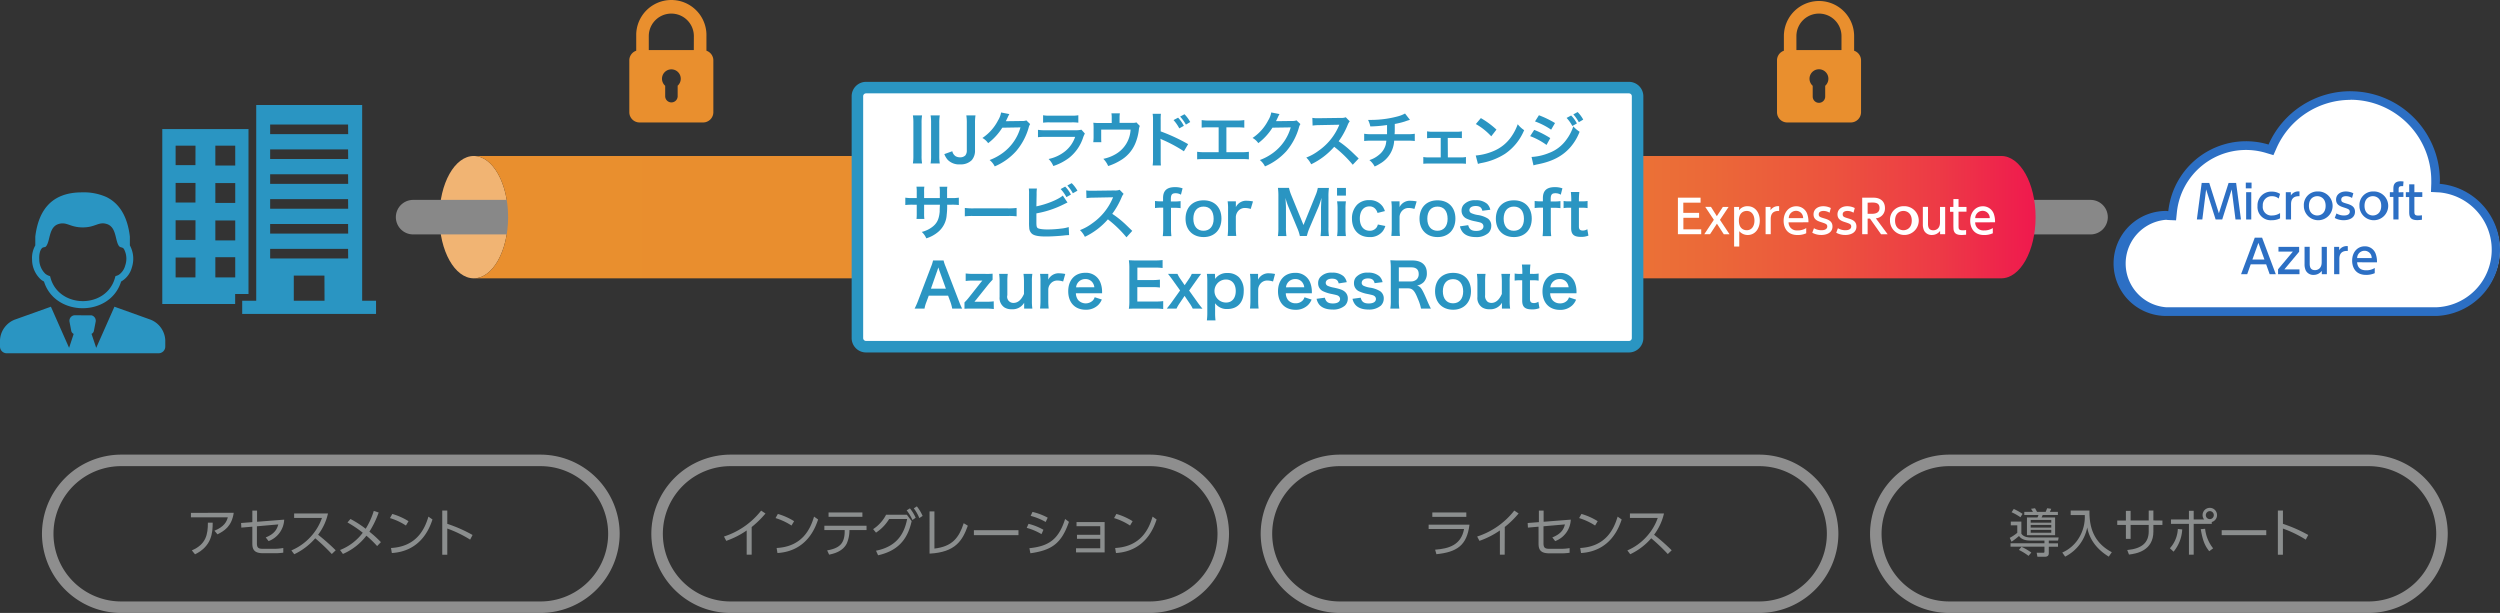 <svg id="レイヤー_1" data-name="レイヤー 1" xmlns="http://www.w3.org/2000/svg" xmlns:xlink="http://www.w3.org/1999/xlink" viewBox="0 0 868.4 212.92"><rect x="0" y="0" width="868.4" height="212.92" fill="#333333" stroke="none"/><defs><style>.cls-1,.cls-2{fill:#2a95c2;}.cls-1{fill-rule:evenodd;}.cls-3{fill:#e98f2e;}.cls-4{fill:#fff;}.cls-5{fill:#2c6fc4;}.cls-6{fill:#f1b473;}.cls-7{fill:none;stroke:#888;stroke-linecap:round;stroke-miterlimit:10;stroke-width:12px;}.cls-8{fill:url(#名称未設定グラデーション);}.cls-9{fill:#8e8e8e;}.cls-10{fill:#8b8e8e;}</style><linearGradient id="名称未設定グラデーション" x1="164.57" y1="135.92" x2="707.08" y2="135.92" gradientTransform="matrix(1, 0, 0, -1, 0, 211)" gradientUnits="userSpaceOnUse"><stop offset="0" stop-color="#e98f2e"/><stop offset="0.43" stop-color="#e98d2f"/><stop offset="0.59" stop-color="#e98630"/><stop offset="0.7" stop-color="#ea7a34"/><stop offset="0.79" stop-color="#eb6938"/><stop offset="0.87" stop-color="#ec533e"/><stop offset="0.94" stop-color="#ed3946"/><stop offset="1" stop-color="#ef194e"/><stop offset="1" stop-color="#ef174f"/></linearGradient></defs><g id="レイヤー_2" data-name="レイヤー 2"><g id="レイヤー_1-2" data-name="レイヤー 1-2"><path class="cls-1" d="M26,109.16a1.86,1.86,0,0,0-1.41.65,1.91,1.91,0,0,0-.42,1.71l.57,3a1.51,1.51,0,0,0,.85,1.12L24,120.48l-6.32-14.29L5.07,110.7A8.08,8.08,0,0,0,0,117.79v2.26a2.33,2.33,0,0,0,2.31,2.31H55.09a2.32,2.32,0,0,0,2.32-2.31v-2.26a8.09,8.09,0,0,0-5.08-7.09l-12.58-4.51-6.33,14.29-1.63-4.86a1.47,1.47,0,0,0,.84-1.12l.58-3a1.91,1.91,0,0,0-1.41-2.31,2,2,0,0,0-.43,0ZM12.26,84.89V81.83C13.39,72.57,18,66.46,28.47,66.47a19.27,19.27,0,0,1,8.47,1.61c4.89,2.39,7.41,7.28,8.17,13.75V84.9a9.66,9.66,0,0,1,.69,7.66,7.94,7.94,0,0,1-3.73,4.88c-3.84,12.45-23,12.28-26.79,0a5.76,5.76,0,0,1-1.14-.75,9.42,9.42,0,0,1-3-6.87,8.76,8.76,0,0,1,1.13-4.93Zm29.2.38c-1.59-1.8-.82-6.79-4.46-7.84-2.84-.83-3.84,1.22-8.27,1.21s-5.43-2-8.27-1.21c-3.64,1-2.92,6-4.51,7.84-.27.31-.92.18-1.31.53-.92.85-1.08,2.75-1,3.93A6.93,6.93,0,0,0,15.8,94.8a5,5,0,0,0,1.59.78c.11.42.23.85.37,1.27,3.35,9.69,18.23,9.93,21.85.31.2-.52.35-1.06.5-1.6a5.27,5.27,0,0,0,1.14-.44,5.64,5.64,0,0,0,2.25-3.27,7.09,7.09,0,0,0-.45-5.7c-.49-.73-1.16-.44-1.55-.88Z" transform="translate(0 0.35)"/><path class="cls-2" d="M86.32,101.78V44.48H56.37v60.76H81.68v-3.46ZM74.8,50.24h6.91v6.91H74.8Zm0,13h6.91v6.91H74.8Zm0,13h6.91v6.91H74.8ZM67.89,96H61V89.11h6.91Zm0-13H61V76.16h6.91Zm0-13H61V63.2h6.91Zm0-13H61V50.24h6.91ZM74.8,89h6.91v7H74.8Zm51,15.12v-68H89v68H84.13v4.58h46.49v-4.58Zm-13.07,0H102.05V95.38H112.7Zm8.21-14.68H93.84V86.09h27.07Zm0-8.64H93.84V77.45h27.07Zm0-8.64H93.84V68.81h27.07Zm0-8.64H93.84V60.18h27.07Zm0-8.64H93.84V51.54h27.07Zm0-8.63H93.84V42.9h27.07Z" transform="translate(0 0.35)"/><path class="cls-3" d="M245.39,17.27V12.2A12.2,12.2,0,0,0,221,11.5c0,.23,0,.47,0,.7v5.07a3.53,3.53,0,0,0-2.4,3.35v18a3.56,3.56,0,0,0,3.55,3.57h22.07a3.57,3.57,0,0,0,3.57-3.57h0v-18A3.55,3.55,0,0,0,245.39,17.27Zm-10,12.18V33.2a2.17,2.17,0,0,1-4.33,0V29.45a3.26,3.26,0,1,1,4.3,0ZM241,17.05H225.36V12.2a7.83,7.83,0,0,1,15.66,0Z" transform="translate(0 0.35)"/><path class="cls-3" d="M644.05,17.27V12.2a12.2,12.2,0,1,0-24.4,0v5.07a3.54,3.54,0,0,0-2.39,3.35v18a3.56,3.56,0,0,0,3.55,3.57h22.07a3.57,3.57,0,0,0,3.57-3.57h0v-18A3.55,3.55,0,0,0,644.05,17.27ZM634,29.45V33.2a2.17,2.17,0,1,1-4.34,0V29.45a3.28,3.28,0,1,1,4.63-.29A4,4,0,0,1,634,29.45Zm5.66-12.4H624V12.2a7.83,7.83,0,0,1,15.66,0v4.88Z" transform="translate(0 0.35)"/><path class="cls-4" d="M752.41,107.93a16.74,16.74,0,0,1,0-33.48h.71l1.41.06.14-1.41a25.67,25.67,0,0,1,32.91-21.8l1.26.38.54-1.21A29.58,29.58,0,0,1,846,62.38a5.81,5.81,0,0,1,0,.59v.51L845.92,65l1.48.08A21.46,21.46,0,0,1,846.29,108Z" transform="translate(0 0.35)"/><path class="cls-5" d="M816.45,34.3a28.12,28.12,0,0,1,28.08,28.08v1l-.11,2.95,3,.16a20,20,0,0,1-1,39.89h-94A15.24,15.24,0,0,1,752.34,76h.07c.21,0,.42.06.64.07l2.82.12.29-2.81a24.13,24.13,0,0,1,26.49-21.51,23.88,23.88,0,0,1,4.51.91l2.54.76,1.07-2.43a28.11,28.11,0,0,1,25.7-16.77m0-3A31.09,31.09,0,0,0,788,49.86a27.15,27.15,0,0,0-33.82,18.2,26.88,26.88,0,0,0-1,4.94c-.26,0-.51-.08-.77-.08a18.24,18.24,0,0,0,0,36.48h93.88a23,23,0,0,0,1.18-45.89c0-.39.06-.77.06-1.16a31.09,31.09,0,0,0-31.08-31Z" transform="translate(0 0.35)"/><path class="cls-5" d="M771.91,75.89h-2.29l-3.3-10.44L765,75.89h-1.9l1.68-12.69h2.63l3.34,10.54,3.37-10.54h2.62l1.68,12.69h-1.9L775.2,65.45Z" transform="translate(0 0.35)"/><path class="cls-5" d="M782.1,65.08h-2v-2h2ZM782,75.89h-1.78V66.41H782Z" transform="translate(0 0.35)"/><path class="cls-5" d="M792,75.49a5.91,5.91,0,0,1-2.83.65,4.6,4.6,0,0,1-5-4.19,3.66,3.66,0,0,1,0-.74,4.75,4.75,0,0,1,4.49-5h.4A5.25,5.25,0,0,1,792,67l-.48,1.62a3.51,3.51,0,0,0-2.32-.82A3.08,3.08,0,0,0,786,70.74a3,3,0,0,0,0,.42,3,3,0,0,0,2.62,3.34,2.66,2.66,0,0,0,.63,0,5,5,0,0,0,2.75-.84Z" transform="translate(0 0.35)"/><path class="cls-5" d="M794,75.89V66.41h1.75v1.14a3.08,3.08,0,0,1,3-1.39v1.65c-1.78-.08-2.93.67-2.93,2.76v5.32Z" transform="translate(0 0.35)"/><path class="cls-5" d="M804.93,66.16a5,5,0,1,1-4.66,5.32c0-.11,0-.21,0-.32a4.7,4.7,0,0,1,4.39-5Zm0,8.34c1.18,0,2.9-.76,2.9-3.35s-1.72-3.36-2.9-3.36-2.9.75-2.9,3.36S803.78,74.5,804.93,74.5Z" transform="translate(0 0.35)"/><path class="cls-5" d="M817,68.41a4,4,0,0,0-2.11-.62c-.7,0-1.63.26-1.63,1.17s.49,1,2.22,1.52c1.44.45,2.55,1.09,2.55,2.72,0,2.19-2.07,2.94-3.89,2.94a6.25,6.25,0,0,1-3.14-.78l.59-1.57a5.09,5.09,0,0,0,2.63.71c1.5,0,2-.68,2-1.28,0-.85-.54-1-2.27-1.57-1.49-.47-2.49-1.11-2.49-2.68,0-1.74,1.47-2.81,3.39-2.81a6,6,0,0,1,2.61.62Z" transform="translate(0 0.35)"/><path class="cls-5" d="M824.24,66.16a5,5,0,1,1-4.66,5.32c0-.11,0-.21,0-.32a4.7,4.7,0,0,1,4.39-5Zm0,8.34c1.19,0,2.9-.76,2.9-3.35s-1.71-3.36-2.9-3.36-2.9.75-2.9,3.36S823.09,74.5,824.24,74.5Z" transform="translate(0 0.35)"/><path class="cls-5" d="M834.85,66.41v1.64h-1.7v7.84h-1.79V68.05h-1.22V66.41h1.22v-1c0-1,0-2.79,2.53-2.79a6.74,6.74,0,0,1,1,.08l-.14,1.6h-.47c-1.09,0-1.09.61-1.09,1.22v.94Z" transform="translate(0 0.35)"/><path class="cls-5" d="M836.86,63.68h1.8v2.73h2.75v1.64h-2.75v5c0,.85,0,1.48,1.34,1.48a10.86,10.86,0,0,0,1.28-.1V76c-.37,0-.93.11-1.62.11-2.8,0-2.8-1.66-2.8-3v-5h-1.17v-1.7h1.17Z" transform="translate(0 0.35)"/><path class="cls-5" d="M781.81,91.46l-1.22,3.43h-2.13l4.76-12.69h2.54l4.76,12.69h-2.13l-1.22-3.43Zm4.77-1.65L784.48,84l-2.08,5.79Z" transform="translate(0 0.35)"/><path class="cls-5" d="M798.63,85.41v1.68l-5.14,6.15h5.26v1.65h-7.44v-1.7l5.14-6.14h-5V85.41Z" transform="translate(0 0.35)"/><path class="cls-5" d="M808.26,85.41v9.48H806.5V93.74a3.52,3.52,0,0,1-2.84,1.4,2.92,2.92,0,0,1-2.72-1.52,5.06,5.06,0,0,1-.43-2.24v-6h1.79v5.86c0,1.49.52,2.24,1.84,2.24.8,0,2.32-.43,2.32-2.73V85.41Z" transform="translate(0 0.35)"/><path class="cls-5" d="M810.78,94.89V85.41h1.75v1.14a3.08,3.08,0,0,1,3-1.39v1.65c-1.78-.08-2.93.67-2.93,2.76v5.32Z" transform="translate(0 0.35)"/><path class="cls-5" d="M818.77,90.76c.14,1.94,1.31,2.78,3.12,2.78a5.38,5.38,0,0,0,3-.81v1.81a7.38,7.38,0,0,1-3,.6c-3.89,0-4.85-2.91-4.85-4.93,0-3,1.87-5,4.37-5a3.92,3.92,0,0,1,3.79,2.56,8.06,8.06,0,0,1,.47,3Zm5.06-1.46a2.48,2.48,0,0,0-2.42-2.54h-.08a2.56,2.56,0,0,0-2.55,2.54Z" transform="translate(0 0.35)"/><ellipse class="cls-6" cx="164.57" cy="75.43" rx="11.93" ry="21.25"/><line class="cls-7" x1="143.5" y1="75.43" x2="726.17" y2="75.43"/><path class="cls-8" d="M164.57,96.33c6.59,0,11.93-9.51,11.93-21.25s-5.34-21.25-11.93-21.25H695.15c6.59,0,11.93,9.51,11.93,21.25s-5.34,21.25-11.93,21.25Z" transform="translate(0 0.35)"/><rect class="cls-4" x="297.83" y="30.43" width="271" height="90" rx="3"/><path class="cls-2" d="M565.83,32.08a1,1,0,0,1,1,1v84a1,1,0,0,1-1,1h-265a1,1,0,0,1-1-1v-84a1,1,0,0,1,1-1h265m0-4h-265a5,5,0,0,0-5,5v84a5,5,0,0,0,5,5h265a5,5,0,0,0,5-5v-84A5,5,0,0,0,565.83,28.08Z" transform="translate(0 0.35)"/><path class="cls-2" d="M322.29,51.93V67.79h-2.46V51.93Z" transform="translate(0 0.35)"/><path class="cls-2" d="M328.43,51.93V67.79H326V51.93Z" transform="translate(0 0.35)"/><path class="cls-2" d="M339.49,51.93v9.9c0,2.18,0,6.28-4.7,6.28a6.2,6.2,0,0,1-4-1.4l.92-1.88a5,5,0,0,0,2.9,1.17c2.48,0,2.5-2.1,2.5-4V51.93Z" transform="translate(0 0.35)"/><path class="cls-2" d="M344,66.67c5.8-1.16,10.9-4.38,12-12h-6.68A16.72,16.72,0,0,1,344.23,60l-1.42-1.68a14,14,0,0,0,5.08-5.72h10.76c-.84,10.4-6.7,14.66-13.72,16.16Z" transform="translate(0 0.35)"/><path class="cls-2" d="M377.33,57.05c-.92,7.86-4.56,10.7-12.86,11.5l-.66-2.14c3.48-.22,5.86-.9,7.42-1.88a8.31,8.31,0,0,0,3.48-5.4H361.47V57.05Zm-1.22-4.72v2.06h-13.2V52.33Z" transform="translate(0 0.35)"/><path class="cls-2" d="M397.07,54.51v1.28c0,9.06-5.42,12.18-12.44,12.78l-.72-2.12c6.72-.62,10.76-3.1,10.76-9.5v-.36h-10.5v4.62H382v-6.7h6.3v-3h2.3v3Z" transform="translate(0 0.35)"/><path class="cls-2" d="M413.63,63.17A40.75,40.75,0,0,0,405.21,59v9.78h-2.4V51.65h2.4v5a51.85,51.85,0,0,1,9.6,4.2Zm-3.22-10.9a17.41,17.41,0,0,1,2.16,3.8L411,57a16.41,16.41,0,0,0-2-3.91Zm2.88-1.36a17.53,17.53,0,0,1,2.18,3.78l-1.54.88a17.53,17.53,0,0,0-2.08-3.86Z" transform="translate(0 0.35)"/><path class="cls-2" d="M427.85,65H435v2.2H418.41V65h7.1V55.39h-6.06V53.21H434v2.18h-6.14Z" transform="translate(0 0.35)"/><path class="cls-2" d="M438.81,66.67c5.8-1.16,10.9-4.38,12-12h-6.68A16.64,16.64,0,0,1,439,60l-1.42-1.68a14,14,0,0,0,5.08-5.72h10.76c-.84,10.4-6.7,14.66-13.72,16.16Z" transform="translate(0 0.35)"/><path class="cls-2" d="M470,52.65a21.14,21.14,0,0,1-3.7,8.26,72,72,0,0,1,6.64,5.82l-1.88,1.82a72.21,72.21,0,0,0-6.12-6,24.31,24.31,0,0,1-8,6l-1.3-1.86A20.58,20.58,0,0,0,467,54.77H456.7V52.65Z" transform="translate(0 0.35)"/><path class="cls-2" d="M485.85,58.05h6.36v2.06h-6.38c-.4,6-4.4,7.64-8.42,8.54l-1-2c5.78-1.14,6.94-3.1,7.16-6.54h-7.92V58.05h8V55.23a52.68,52.68,0,0,1-6.76.44l-.42-2a41.94,41.94,0,0,0,13.16-1.9l1.14,2a45.79,45.79,0,0,1-4.9,1.14Z" transform="translate(0 0.35)"/><path class="cls-2" d="M502.13,65.75H508v2H494.31v-2h5.74v-7.4h-5v-2h12.14v2h-5.06Z" transform="translate(0 0.35)"/><path class="cls-2" d="M517.43,57.71a25,25,0,0,0-6.2-2.94l1.08-2a25.24,25.24,0,0,1,6.32,2.82Zm-5.78,8.08c7.94-.58,12-4.32,14.26-12l2,1.4c-1.08,3.22-4,12.1-15.76,13Z" transform="translate(0 0.35)"/><path class="cls-2" d="M535.85,61.09a25.7,25.7,0,0,0-5.76-2.4l.82-1.9A23,23,0,0,1,536.75,59Zm-4.68,4.84c7.64-.76,11-3.36,13.26-10.52l1.94,1.42c-2.74,7.56-6.58,10.44-14.68,11.52Zm6.34-9.6a27,27,0,0,0-5.88-2.3l.86-1.86a27.16,27.16,0,0,1,6,2.14Zm5.38-5.86a18.31,18.31,0,0,1,1.86,3.86l-1.48.74a17,17,0,0,0-1.76-3.92Zm3.3-.12a17.4,17.4,0,0,1,1.78,3.9l-1.5.7a16.2,16.2,0,0,0-1.68-4Z" transform="translate(0 0.35)"/><path class="cls-2" d="M375.62,87v2H373.5v9.8h-2.24V89h-1.52V87h1.52V85.67c0-1.18,0-3.48,3.16-3.48a8.09,8.09,0,0,1,1.2.1l-.18,2a5.61,5.61,0,0,0-.58,0c-1.36,0-1.36.76-1.36,1.52V87Z" transform="translate(0 0.35)"/><path class="cls-2" d="M383,86.63a6.25,6.25,0,0,1,0,12.48c-3.1,0-5.84-2.34-5.84-6.24a5.85,5.85,0,0,1,5.45-6.23Zm0,10.42c1.48,0,3.62-.94,3.62-4.18s-2.14-4.2-3.62-4.2-3.62.94-3.62,4.2S381.54,97.05,383,97.05Z" transform="translate(0 0.35)"/><path class="cls-2" d="M391.46,98.79V87h2.18v1.42a3.89,3.89,0,0,1,3.7-1.74v2.06c-2.22-.1-3.66.84-3.66,3.46v6.64Z" transform="translate(0 0.35)"/><path class="cls-2" d="M416.72,98.79h-2.86l-4.12-13-1.64,13h-2.38l2.1-15.86h3.28l4.18,13.18,4.2-13.18h3.28l2.1,15.86h-2.38l-1.64-13Z" transform="translate(0 0.35)"/><path class="cls-2" d="M429.46,85.29h-2.54V82.77h2.54Zm-.16,13.5h-2.22V87h2.22Z" transform="translate(0 0.35)"/><path class="cls-2" d="M441.8,98.29a7.26,7.26,0,0,1-3.54.82c-4,0-6.2-2.62-6.2-6.16a5.94,5.94,0,0,1,5.55-6.31,5,5,0,0,1,.55,0,6.58,6.58,0,0,1,3.64,1l-.6,2a4.45,4.45,0,0,0-2.9-1,3.85,3.85,0,0,0-4,3.68,3,3,0,0,0,0,.52c0,2.28,1.24,4.18,4.06,4.18a6.36,6.36,0,0,0,3.44-1Z" transform="translate(0 0.35)"/><path class="cls-2" d="M444.38,98.79V87h2.18v1.42a3.89,3.89,0,0,1,3.7-1.74v2.06c-2.22-.1-3.66.84-3.66,3.46v6.64Z" transform="translate(0 0.35)"/><path class="cls-2" d="M458,86.63a6.25,6.25,0,0,1,0,12.48c-3.1,0-5.84-2.34-5.84-6.24a5.85,5.85,0,0,1,5.45-6.23Zm0,10.42c1.48,0,3.62-.94,3.62-4.18s-2.14-4.2-3.62-4.2-3.62.94-3.62,4.2S456.56,97.05,458,97.05Z" transform="translate(0 0.35)"/><path class="cls-2" d="M473.08,89.45a5,5,0,0,0-2.64-.78c-.88,0-2,.32-2,1.46s.62,1.22,2.78,1.9c1.8.56,3.18,1.36,3.18,3.4,0,2.74-2.58,3.68-4.86,3.68a8,8,0,0,1-3.92-1l.74-2a6.31,6.31,0,0,0,3.28.88c1.88,0,2.52-.84,2.52-1.6,0-1.06-.68-1.28-2.84-2-1.86-.58-3.12-1.38-3.12-3.34,0-2.18,1.84-3.52,4.24-3.52a7.52,7.52,0,0,1,3.26.78Z" transform="translate(0 0.35)"/><path class="cls-2" d="M482.14,86.63a6.25,6.25,0,0,1,0,12.48c-3.1,0-5.84-2.34-5.84-6.24a5.85,5.85,0,0,1,5.45-6.23Zm0,10.42c1.48,0,3.62-.94,3.62-4.18s-2.14-4.2-3.62-4.2-3.62.94-3.62,4.2S480.7,97.05,482.14,97.05Z" transform="translate(0 0.35)"/><path class="cls-2" d="M495.4,87v2h-2.12v9.8H491V89h-1.52V87H491V85.67c0-1.18,0-3.48,3.16-3.48a8.09,8.09,0,0,1,1.2.1l-.18,2a5.61,5.61,0,0,0-.58,0c-1.36,0-1.36.76-1.36,1.52V87Z" transform="translate(0 0.35)"/><path class="cls-2" d="M497.92,83.53h2.24V87h3.44v2h-3.44v6.22c0,1.06.06,1.84,1.68,1.84a14.18,14.18,0,0,0,1.6-.12v2a19,19,0,0,1-2,.14c-3.5,0-3.5-2.08-3.5-3.82V89h-1.46V87h1.46Z" transform="translate(0 0.35)"/><path class="cls-4" d="M590.2,73.59V75.3h-5.46v4h6.2V81h-8.1V68.32h7.87v1.73h-6v3.54Z" transform="translate(0 0.35)"/><path class="cls-4" d="M596.36,74.74l2.08-3.2h2l-3,4.48,3.33,5h-2l-2.38-3.67L594,81h-2l3.32-5-3-4.5h2Z" transform="translate(0 0.35)"/><path class="cls-4" d="M604.05,72.69a3.59,3.59,0,0,1,3-1.41c2.63,0,4.23,2.23,4.23,5s-1.6,5-4.21,5a3.85,3.85,0,0,1-2.92-1.34v5.34h-1.79V71.54h1.76Zm2.69,6.93c1.89,0,2.69-1.63,2.69-3.34s-.8-3.36-2.69-3.36c-1,0-2.72.57-2.72,3.36S605.73,79.62,606.74,79.62Z" transform="translate(0 0.35)"/><path class="cls-4" d="M613.3,81V71.54H615v1.14a3.13,3.13,0,0,1,3-1.4v1.65c-1.77-.08-2.92.67-2.92,2.77V81Z" transform="translate(0 0.35)"/><path class="cls-4" d="M621.28,76.89a2.77,2.77,0,0,0,2.74,2.8,2.55,2.55,0,0,0,.39,0,5.39,5.39,0,0,0,3-.82v1.81a7.19,7.19,0,0,1-3,.61c-3.89,0-4.85-2.91-4.85-4.93,0-3,1.87-5.06,4.37-5.06a4,4,0,0,1,3.79,2.56,8.26,8.26,0,0,1,.46,3Zm5.06-1.46A2.48,2.48,0,0,0,624,72.88h-.11a2.54,2.54,0,0,0-2.54,2.54h5Z" transform="translate(0 0.35)"/><path class="cls-4" d="M635.51,73.54a4,4,0,0,0-2.11-.62c-.71,0-1.64.25-1.64,1.16s.5,1,2.23,1.53c1.44.44,2.54,1.08,2.54,2.72,0,2.19-2.06,2.94-3.89,2.94a6.46,6.46,0,0,1-3.13-.78l.59-1.57a5,5,0,0,0,2.62.7c1.51,0,2-.67,2-1.28,0-.85-.54-1-2.27-1.57-1.49-.46-2.5-1.1-2.5-2.67,0-1.74,1.47-2.82,3.39-2.82a5.91,5.91,0,0,1,2.61.63Z" transform="translate(0 0.35)"/><path class="cls-4" d="M643.83,73.54a4,4,0,0,0-2.11-.62c-.71,0-1.64.25-1.64,1.16s.5,1,2.23,1.53c1.44.44,2.54,1.08,2.54,2.72,0,2.19-2.06,2.94-3.89,2.94a6.46,6.46,0,0,1-3.13-.78l.59-1.57a5,5,0,0,0,2.62.7c1.51,0,2-.67,2-1.28,0-.85-.54-1-2.27-1.57-1.49-.46-2.5-1.1-2.5-2.67,0-1.74,1.47-2.82,3.39-2.82a5.91,5.91,0,0,1,2.61.63Z" transform="translate(0 0.35)"/><path class="cls-4" d="M650.84,68.32c2.25,0,3.92,1.22,3.92,3.62a3.44,3.44,0,0,1-3.17,3.55l4.1,5.53H653.4l-3.84-5.43h-.82V81h-1.89V68.32Zm-2.1,1.73v3.87h1.46c1.25,0,2.67-.32,2.67-2S651.69,70,650.23,70Z" transform="translate(0 0.35)"/><path class="cls-4" d="M661.17,71.28a5,5,0,1,1-4.66,5.32c0-.11,0-.21,0-.32a4.7,4.7,0,0,1,4.41-5Zm0,8.34c1.19,0,2.9-.75,2.9-3.34s-1.71-3.36-2.9-3.36-2.9.75-2.9,3.36S660,79.62,661.17,79.62Z" transform="translate(0 0.35)"/><path class="cls-4" d="M675.67,71.54V81h-1.76V79.86a3.5,3.5,0,0,1-2.83,1.41,2.93,2.93,0,0,1-2.73-1.52,5.06,5.06,0,0,1-.43-2.24v-6h1.79V77.4c0,1.49.52,2.24,1.85,2.24.8,0,2.32-.43,2.32-2.74V71.54Z" transform="translate(0 0.35)"/><path class="cls-4" d="M678.53,68.8h1.79v2.74h2.76v1.63h-2.76v5c0,.85,0,1.47,1.35,1.47.43,0,.86,0,1.28-.09v1.63c-.37,0-.93.11-1.62.11-2.8,0-2.8-1.66-2.8-3.06v-5h-1.17V71.54h1.17Z" transform="translate(0 0.35)"/><path class="cls-4" d="M686.1,76.89a2.76,2.76,0,0,0,2.72,2.8,1.79,1.79,0,0,0,.4,0,5.39,5.39,0,0,0,3-.82v1.81a7.23,7.23,0,0,1-3,.61c-3.89,0-4.85-2.91-4.85-4.93,0-3,1.87-5.06,4.37-5.06a4,4,0,0,1,3.8,2.56,8.26,8.26,0,0,1,.46,3Zm5.06-1.46a2.48,2.48,0,0,0-2.41-2.55h-.09a2.56,2.56,0,0,0-2.55,2.55Z" transform="translate(0 0.35)"/><path class="cls-9" d="M187.75,161.57a23.5,23.5,0,0,1,0,47H42.08a23.5,23.5,0,1,1,0-47H187.75m0-4H42.08a27.57,27.57,0,0,0-27.5,27.5h0a27.57,27.57,0,0,0,27.5,27.5H187.75a27.59,27.59,0,0,0,27.5-27.5h0A27.57,27.57,0,0,0,187.75,157.57Z" transform="translate(0 0.35)"/><path class="cls-9" d="M399.41,161.57a23.5,23.5,0,0,1,0,47H253.75a23.5,23.5,0,0,1,0-47H399.41m0-4H253.75a27.57,27.57,0,0,0-27.5,27.5h0a27.57,27.57,0,0,0,27.5,27.5H399.41a27.57,27.57,0,0,0,27.5-27.5h0A27.57,27.57,0,0,0,399.41,157.57Z" transform="translate(0 0.35)"/><path class="cls-9" d="M611.08,161.57a23.5,23.5,0,0,1,0,47H465.41a23.5,23.5,0,0,1,0-47H611.08m0-4H465.41a27.57,27.57,0,0,0-27.5,27.5h0a27.59,27.59,0,0,0,27.5,27.5H611.08a27.59,27.59,0,0,0,27.5-27.5h0A27.57,27.57,0,0,0,611.08,157.57Z" transform="translate(0 0.35)"/><path class="cls-9" d="M822.75,161.57a23.5,23.5,0,0,1,0,47H677.08a23.5,23.5,0,0,1,0-47H822.75m0-4H677.08a27.57,27.57,0,0,0-27.5,27.5h0a27.57,27.57,0,0,0,27.5,27.5H822.75a27.59,27.59,0,0,0,27.5-27.5h0A27.57,27.57,0,0,0,822.75,157.57Z" transform="translate(0 0.35)"/><path class="cls-10" d="M81.19,177.77c-.7,4.78-3.33,6.31-5.65,7.49L74.49,184c3.5-1.44,4.25-3.22,4.65-4.65H66.32V177.8ZM66.64,190.83c5-2.13,5.58-5.64,5.57-9.63h1.67c0,3.5-.31,8.16-6.14,11Z" transform="translate(0 0.35)"/><path class="cls-10" d="M83.83,182.92l-.09-1.6,3.91-.3v-4h1.64v3.87l9.43-.74a8.35,8.35,0,0,1-5.42,7.46l-1-1.28c3.22-1.28,3.94-3,4.37-4.52l-7.43.65v5.94c0,1.67.66,1.89,2.25,1.89h3.64A18.84,18.84,0,0,0,98.4,190v1.62a20.74,20.74,0,0,1-3.15.2H91.43c-3.1,0-3.78-1.28-3.78-3.37V182.6Z" transform="translate(0 0.35)"/><path class="cls-10" d="M113.93,178a19,19,0,0,1-3.44,7.4,69.69,69.69,0,0,1,6.12,5.4l-1.36,1.3a63.22,63.22,0,0,0-5.75-5.47,22.24,22.24,0,0,1-7.29,5.54l-1-1.33A19.13,19.13,0,0,0,108,186a18.72,18.72,0,0,0,3.84-6.45h-9.67V178Z" transform="translate(0 0.35)"/><path class="cls-10" d="M121.74,179.92a37.09,37.09,0,0,1,5.28,3.4,25.61,25.61,0,0,0,2.81-6.19l1.71.54a32.26,32.26,0,0,1-3.23,6.66,38.29,38.29,0,0,1,4,3.64L131,189.33a36.23,36.23,0,0,0-3.73-3.6,20.61,20.61,0,0,1-8.15,6.34l-1-1.37a18.26,18.26,0,0,0,7.89-6,40.39,40.39,0,0,0-5.31-3.57Z" transform="translate(0 0.35)"/><path class="cls-10" d="M141,182.2a21.38,21.38,0,0,0-5.54-2.59l.81-1.44a22.41,22.41,0,0,1,5.63,2.52Zm-5.18,7.8c9.11-.49,11.79-6.86,13-10.9l1.41,1c-.87,2.56-3.75,11-14.12,11.65Z" transform="translate(0 0.35)"/><path class="cls-10" d="M163.31,187.1a40.42,40.42,0,0,0-7.94-3.85v9.09h-1.75V177h1.75v4.61a48.4,48.4,0,0,1,8.78,3.87Z" transform="translate(0 0.35)"/><path class="cls-10" d="M261.1,192.31h-1.73v-8.4a29.15,29.15,0,0,1-7.1,3.61l-.79-1.5a26.87,26.87,0,0,0,12.91-9l1.51,1a33.85,33.85,0,0,1-4.8,4.7Z" transform="translate(0 0.35)"/><path class="cls-10" d="M274.94,182.2a21.94,21.94,0,0,0-5.55-2.59l.81-1.44a22.32,22.32,0,0,1,5.64,2.52Zm-5.17,7.8c9.11-.49,11.79-6.86,13-10.9l1.41,1c-.87,2.56-3.75,11-14.12,11.65Z" transform="translate(0 0.35)"/><path class="cls-10" d="M295.06,184.09a11.32,11.32,0,0,1-.92,4.33c-1.38,2.82-4.61,3.58-6.14,3.89l-.68-1.48c4.1-.72,6.09-2.22,6.09-6.65v-.41h-7.06v-1.51H301v1.51h-5.94Zm4.5-6.44v1.51H287.81v-1.51Z" transform="translate(0 0.35)"/><path class="cls-10" d="M304.29,190.94c7-1.39,9.78-5.62,10.81-11h-6.25a14.93,14.93,0,0,1-4.56,4.73l-1-1.22a13.13,13.13,0,0,0,4.5-5H315l1.67,2.21c-1.49,6.86-5.25,10.43-11.66,11.87Zm11.78-14.71a14.64,14.64,0,0,1,2,3.27l-1.13.78a14.93,14.93,0,0,0-2-3.35Zm2.41-.69a15.35,15.35,0,0,1,2,3.32l-1.15.75a14.64,14.64,0,0,0-1.91-3.38Z" transform="translate(0 0.35)"/><path class="cls-10" d="M324.58,190.2c6.12-.7,8.52-3.67,10.17-8.81l1.44.87c-1.85,5.11-4.25,9.23-13.3,9.7V177.29h1.69Z" transform="translate(0 0.35)"/><path class="cls-10" d="M353.78,183.82v1.72H338.29v-1.72Z" transform="translate(0 0.35)"/><path class="cls-10" d="M361.77,185.19a20.37,20.37,0,0,0-5.13-2.18l.63-1.4a19.7,19.7,0,0,1,5.18,2.07Zm-4.2,4.88c7-.7,10.23-3.29,12.41-10.15l1.33,1c-2.56,7.43-5.89,9.86-13.39,10.91Zm5.66-9.11a22,22,0,0,0-5.23-2.12l.65-1.37a21.21,21.21,0,0,1,5.28,2Z" transform="translate(0 0.35)"/><path class="cls-10" d="M374.1,186.8v-1.37h8.08v-3h-8.24V181h9.77v10.53h-9.94v-1.44h8.41V186.8Z" transform="translate(0 0.35)"/><path class="cls-10" d="M392.53,182.2a21.27,21.27,0,0,0-5.55-2.59l.81-1.44a22.32,22.32,0,0,1,5.64,2.52Zm-5.17,7.8c9.11-.49,11.8-6.86,13-10.9l1.4,1c-.86,2.56-3.74,11-14.11,11.65Z" transform="translate(0 0.35)"/><path class="cls-10" d="M510.44,181.9c-.9,7.27-4.41,9.52-11.49,10.26l-.45-1.57c4.63-.36,9-1.51,10.06-7.18H496.25V181.9Zm-1.1-4.23v1.51H497.53v-1.51Z" transform="translate(0 0.35)"/><path class="cls-10" d="M522.67,192.31H521v-8.4a29.15,29.15,0,0,1-7.1,3.61l-.79-1.5A26.82,26.82,0,0,0,526,177l1.51,1a32.88,32.88,0,0,1-4.81,4.7Z" transform="translate(0 0.35)"/><path class="cls-10" d="M530.74,182.92l-.09-1.6,3.9-.3v-4h1.64v3.87l9.44-.74a8.36,8.36,0,0,1-5.42,7.46l-1-1.28c3.23-1.28,4-3,4.38-4.52l-7.44.65v5.94c0,1.67.67,1.89,2.25,1.89H542a18.24,18.24,0,0,0,3.22-.25v1.62a20.74,20.74,0,0,1-3.15.2h-3.85c-3.1,0-3.79-1.28-3.79-3.37V182.6Z" transform="translate(0 0.35)"/><path class="cls-10" d="M554.07,182.2a21.94,21.94,0,0,0-5.55-2.59l.81-1.44a22.32,22.32,0,0,1,5.64,2.52ZM548.9,190c9.11-.49,11.79-6.86,13-10.9l1.41,1c-.87,2.56-3.75,11-14.12,11.65Z" transform="translate(0 0.35)"/><path class="cls-10" d="M578,178a19.37,19.37,0,0,1-3.44,7.4,69.69,69.69,0,0,1,6.12,5.4l-1.36,1.3a63.22,63.22,0,0,0-5.75-5.47,22.24,22.24,0,0,1-7.29,5.54l-1-1.33A19,19,0,0,0,572,186a18.72,18.72,0,0,0,3.84-6.45h-9.67V178Z" transform="translate(0 0.35)"/><path class="cls-10" d="M711.67,188.38h3.2v1.19h-3.2v2.29c0,.64-.33,1.18-1.33,1.18h-2.62l-.26-1.4h2.32c.23,0,.38,0,.38-.41v-1.69H698.38v-1.19h11.78v-.92H705.4c-2.77,0-3.64-1-4.08-1.6a23.94,23.94,0,0,1-2.6,2l-.61-1.35a15.26,15.26,0,0,0,2.61-1.75v-2.59h-2.25v-1.3h3.67V185c.76,1.26,2.54,1.35,3.28,1.35h9.67l-.2,1.08h-3.22Zm-9.85-9.06a19,19,0,0,0-3.08-1.74l.76-1.14a20.81,20.81,0,0,1,3.06,1.71Zm2.81,13.42a18.83,18.83,0,0,0-3.35-2.06l.9-1.09a19.49,19.49,0,0,1,3.42,2Zm1.53-15.29a11.79,11.79,0,0,0-.67-1.06l1.39-.2c.25.41.47.81.7,1.26h3c.23-.47.41-1,.52-1.26l1.42.2a10.11,10.11,0,0,1-.48,1.06h2.79v1.08h-5.28a5.75,5.75,0,0,1-.41.87h4.72v6.15h-9.78V179.4h3.64a4.78,4.78,0,0,0,.38-.87h-4.94v-1.08Zm6.37,2.81h-7.15v.94h7.15Zm0,1.73h-7.15v.93h7.15Zm0,1.71h-7.15v1h7.15Z" transform="translate(0 0.35)"/><path class="cls-10" d="M725.8,177c-.15,7.06,2.37,11.58,7.76,14.47L732.5,193c-6.25-3.82-7.19-8.68-7.48-10.15A14.45,14.45,0,0,1,717.35,193l-1-1.42a12.72,12.72,0,0,0,5.82-5.13,14,14,0,0,0,2-7.89h-4.9V177Z" transform="translate(0 0.35)"/><path class="cls-10" d="M751.14,180.46V182H748v2.28c0,6.63-5.78,7.69-8.48,8l-.6-1.57c5.1-.49,7.46-2.56,7.46-6.52V182h-6.29v4.84h-1.64V182h-3v-1.55h3V177.1h1.64v3.35h6.29V177H748v3.42Z" transform="translate(0 0.35)"/><path class="cls-10" d="M753.73,190.09a10.62,10.62,0,0,0,2.76-6.7l1.53.16a13.22,13.22,0,0,1-3,7.73Zm11.88-10a2.44,2.44,0,0,1-.52-1.53,2.51,2.51,0,1,1,3.19,2.42v.64H762v10.7h-1.65v-10.7h-6.24v-1.53h6.24v-3H762v3Zm.36,3.24a13.13,13.13,0,0,0,2.78,6.79l-1.35,1c-1.62-2-2.33-4-2.94-7.66Zm.24-4.75a1.39,1.39,0,1,0,1.39-1.39h0a1.4,1.4,0,0,0-1.38,1.42h0Z" transform="translate(0 0.35)"/><path class="cls-10" d="M787.21,183.82v1.72H771.73v-1.72Z" transform="translate(0 0.35)"/><path class="cls-10" d="M800.93,187.1a40.42,40.42,0,0,0-7.94-3.85v9.09h-1.75V177H793v4.61a49.52,49.52,0,0,1,8.79,3.87Z" transform="translate(0 0.35)"/></g></g><rect class="cls-4" x="316.13" y="44.26" width="237.75" height="62.34"/><path class="cls-2" d="M320.29,39.73a15.1,15.1,0,0,0-.17,2.7v11.3a15.43,15.43,0,0,0,.17,2.71H317.1a16.47,16.47,0,0,0,.17-2.71V42.43a16.18,16.18,0,0,0-.17-2.7Z" transform="translate(0 0.35)"/><path class="cls-2" d="M326.44,39.73a16.1,16.1,0,0,0-.17,2.7v11.3a16.47,16.47,0,0,0,.17,2.71h-3.19a15.43,15.43,0,0,0,.17-2.71V42.43a15.17,15.17,0,0,0-.17-2.7Z" transform="translate(0 0.35)"/><path class="cls-2" d="M338.85,39.73a16.34,16.34,0,0,0-.17,2.7v9.41a5,5,0,0,1-1.13,3.44,5.38,5.38,0,0,1-4.07,1.47,5.49,5.49,0,0,1-4.27-1.57,6.55,6.55,0,0,1-1.19-2l2.77-1a2.78,2.78,0,0,0,1.13,1.72,3.11,3.11,0,0,0,1.58.4,2.51,2.51,0,0,0,1.82-.67,2.7,2.7,0,0,0,.51-1.83V42.43a15.45,15.45,0,0,0-.17-2.7Z" transform="translate(0 0.35)"/><path class="cls-2" d="M357.83,42.75a3.86,3.86,0,0,0-.52,1.26,21.81,21.81,0,0,1-4.31,8.1,21.14,21.14,0,0,1-7.47,5.34,6.56,6.56,0,0,0-1.78-2.21,18.64,18.64,0,0,0,4.59-2.48,16.53,16.53,0,0,0,6.13-8.86l-6.32.11a20.32,20.32,0,0,1-4.91,5.37,5.55,5.55,0,0,0-2-1.8,16.17,16.17,0,0,0,5.43-6.09,7.83,7.83,0,0,0,1.07-2.77l2.88.56a3.73,3.73,0,0,0-.36.66,4.32,4.32,0,0,0-.27.58l-.27.55a6.07,6.07,0,0,1-.34.67c.27,0,.61,0,1,0l4.6-.06a3.83,3.83,0,0,0,1.53-.21Z" transform="translate(0 0.35)"/><path class="cls-2" d="M376.84,46.05a8.8,8.8,0,0,0-.59,1.32,14.82,14.82,0,0,1-4.87,7.09,18.69,18.69,0,0,1-5.5,2.86,7.23,7.23,0,0,0-1.64-2.44,13.59,13.59,0,0,0,5.84-2.77,10.91,10.91,0,0,0,3.38-4.91H363.23a19.92,19.92,0,0,0-2.68.11V44.74a14.44,14.44,0,0,0,2.73.15h10a9,9,0,0,0,2.37-.19Zm-14.51-6.37a11.59,11.59,0,0,0,2.46.15h7.33a11.54,11.54,0,0,0,2.45-.15v2.59a15.13,15.13,0,0,0-2.41-.11h-7.41a15.2,15.2,0,0,0-2.42.11Z" transform="translate(0 0.35)"/><path class="cls-2" d="M395.93,43.4a3.4,3.4,0,0,0-.32,1.15,17.45,17.45,0,0,1-1.32,5.09,12.3,12.3,0,0,1-5.19,5.79,19,19,0,0,1-4.17,1.89,7.91,7.91,0,0,0-1.68-2.5,13.72,13.72,0,0,0,4.47-1.74,10.4,10.4,0,0,0,5-8.42H382.51v2.71c0,.65,0,1.22.06,1.68h-2.81a16.48,16.48,0,0,0,.11-1.77v-3a15.47,15.47,0,0,0-.09-2,17.27,17.27,0,0,0,2.27.1h4.12V40.54a8.35,8.35,0,0,0-.11-1.53H389a10,10,0,0,0-.11,1.51v1.81h3.78c1.56,0,1.56,0,2.06-.17Z" transform="translate(0 0.35)"/><path class="cls-2" d="M400.38,57.13a13.53,13.53,0,0,0,.13-2.35V41.32a12.71,12.71,0,0,0-.13-2.14h2.88a14.71,14.71,0,0,0-.08,2.2v3.91a62.15,62.15,0,0,1,9.53,4.43l-1.47,2.48a48.91,48.91,0,0,0-7.43-4,5.44,5.44,0,0,1-.72-.36,11.44,11.44,0,0,1,.09,1.43V54.8c0,1.09,0,1.64.08,2.33Zm8.84-16.61a11.78,11.78,0,0,1,2,2.84l-1.58.88a14.06,14.06,0,0,0-2-2.88Zm2.71,2.42a14.19,14.19,0,0,0-2-2.79l1.51-.82a11.78,11.78,0,0,1,2,2.71Z" transform="translate(0 0.35)"/><path class="cls-2" d="M426,52.51h5.08a15.79,15.79,0,0,0,2.73-.14V55a22.49,22.49,0,0,0-2.68-.1h-12.6a22.68,22.68,0,0,0-2.69.1V52.37a15.79,15.79,0,0,0,2.73.14h4.74V43.88H420.1a20.37,20.37,0,0,0-2.69.11V41.36a14.81,14.81,0,0,0,2.73.15h9.35a14.75,14.75,0,0,0,2.73-.15V44a20.09,20.09,0,0,0-2.69-.11H426Z" transform="translate(0 0.35)"/><path class="cls-2" d="M451.71,42.75a3.81,3.81,0,0,0-.53,1.26,21.94,21.94,0,0,1-4.3,8.1,21.28,21.28,0,0,1-7.48,5.34,6.56,6.56,0,0,0-1.78-2.21,18.64,18.64,0,0,0,4.59-2.48,16.6,16.6,0,0,0,6.14-8.86L442,44a20.36,20.36,0,0,1-4.92,5.37,5.55,5.55,0,0,0-2-1.8,16.17,16.17,0,0,0,5.43-6.09,7.64,7.64,0,0,0,1.07-2.77l2.88.56a3.73,3.73,0,0,0-.36.66,4.32,4.32,0,0,0-.27.58l-.27.55a6.07,6.07,0,0,1-.34.67c.28,0,.61,0,1,0l4.6-.06a3.83,3.83,0,0,0,1.53-.21Z" transform="translate(0 0.35)"/><path class="cls-2" d="M469.89,56.88a41,41,0,0,0-6.44-6.24,24.93,24.93,0,0,1-8,6.07,8.46,8.46,0,0,0-1.7-2.33,17.42,17.42,0,0,0,4.19-2.31A20.28,20.28,0,0,0,465,43.53l.23-.55c-.34,0-.34,0-7,.13a17.43,17.43,0,0,0-2.29.16l-.08-2.68a9.57,9.57,0,0,0,1.84.12h.51l7.39-.1a4.53,4.53,0,0,0,1.87-.23l1.38,1.42a4.13,4.13,0,0,0-.67,1.14A27.65,27.65,0,0,1,465,48.73a32.9,32.9,0,0,1,3.88,3.05c.53.46.53.46,3.07,2.92Z" transform="translate(0 0.35)"/><path class="cls-2" d="M489.76,41.28a18.21,18.21,0,0,0-1.77.57,27.58,27.58,0,0,1-3.5.86c0,2.83,0,2.83-.07,3.55h4.46a13.5,13.5,0,0,0,2.56-.15v2.52a18.07,18.07,0,0,0-2.52-.11h-4.64a9.7,9.7,0,0,1-4.83,7.92,13.17,13.17,0,0,1-1.95,1.05,6.92,6.92,0,0,0-1.83-2.23,9.47,9.47,0,0,0,3.25-1.76,6.75,6.75,0,0,0,2.42-3.57c.08-.36.14-.71.23-1.41h-5.19a18.07,18.07,0,0,0-2.52.11V46.11a13.5,13.5,0,0,0,2.56.15h5.38c0-.89,0-1.71,0-3.18a45.34,45.34,0,0,1-5.81.49,8.88,8.88,0,0,0-.78-2.27c.65,0,1,0,1.3,0a36.1,36.1,0,0,0,9-1.22,11,11,0,0,0,2.54-1Z" transform="translate(0 0.35)"/><path class="cls-2" d="M502.93,54.32h4.28a9.15,9.15,0,0,0,2-.13v2.35a17.24,17.24,0,0,0-2-.08H496.4a16.88,16.88,0,0,0-2,.08V54.19a9.16,9.16,0,0,0,1.94.13h4.11V47.56h-2.81a12,12,0,0,0-1.93.12V45.27a10,10,0,0,0,1.91.15h8.25a10.13,10.13,0,0,0,1.93-.15v2.37a14.9,14.9,0,0,0-1.91-.08h-3Z" transform="translate(0 0.35)"/><path class="cls-2" d="M512.61,53.67a20.17,20.17,0,0,0,6.21-1.56A14,14,0,0,0,525.06,47a17.62,17.62,0,0,0,2.14-4.2,9.14,9.14,0,0,0,2.23,2.06,18.45,18.45,0,0,1-6.66,8.23,22.72,22.72,0,0,1-8,3.15,8.77,8.77,0,0,0-1.39.35Zm1.78-13a29.79,29.79,0,0,1,5.42,4L518,47a21.9,21.9,0,0,0-5.35-4.26Z" transform="translate(0 0.35)"/><path class="cls-2" d="M532.92,44.76a32.12,32.12,0,0,1,5.58,2.86L537.2,50a23.77,23.77,0,0,0-5.69-3.06ZM532,54.17A18.65,18.65,0,0,0,538,52.81a13,13,0,0,0,6.07-4.6,15.9,15.9,0,0,0,2.43-4.66,11.13,11.13,0,0,0,2.19,1.87,18.15,18.15,0,0,1-3.15,5.31c-2.67,3.08-6.24,5-11.41,6a12.33,12.33,0,0,0-1.46.36Zm2.56-14.49a34.15,34.15,0,0,1,5.59,2.71l-1.35,2.31a24.61,24.61,0,0,0-5.6-2.87Zm11.19.09a11.05,11.05,0,0,1,2,2.75l-1.58.9a12.9,12.9,0,0,0-2-2.81Zm2.67,2.33a13.61,13.61,0,0,0-1.91-2.71l1.49-.82a11,11,0,0,1,1.95,2.63Z" transform="translate(0 0.35)"/><path class="cls-2" d="M326.46,68.45l0-.94v-.67a14,14,0,0,0-.1-2.33h2.71a7,7,0,0,0-.09,1.4c0,1.28,0,1.28,0,2.54h1.35a15.65,15.65,0,0,0,2.73-.14v2.56a20.19,20.19,0,0,0-2.69-.11H329a24.09,24.09,0,0,1-.15,3.47,8.37,8.37,0,0,1-3,6,11.68,11.68,0,0,1-4.09,2.21,6.31,6.31,0,0,0-1.58-2.23,9.77,9.77,0,0,0,4-2c1.43-1.24,2-2.63,2.23-5,0-.48,0-1,.08-2.44H321v3.15a11.87,11.87,0,0,0,.09,1.77h-2.73a14.63,14.63,0,0,0,.08-1.81V70.76h-1.28a20.19,20.19,0,0,0-2.69.11V68.31a15.65,15.65,0,0,0,2.73.14h1.24v-2.1a11.8,11.8,0,0,0-.1-1.87h2.75a9.9,9.9,0,0,0-.09,1.81v2.16Z" transform="translate(0 0.35)"/><path class="cls-2" d="M335.14,71.88a21.57,21.57,0,0,0,3.4.14h11.19a21.57,21.57,0,0,0,3.4-.14v2.91a24.16,24.16,0,0,0-3.42-.1H338.56a24.16,24.16,0,0,0-3.42.1Z" transform="translate(0 0.35)"/><path class="cls-2" d="M360,71.33c3.51-.71,7.58-2.35,9.17-3.74L370.81,70c-.23.09-.31.13-1.47.7A34.13,34.13,0,0,1,360,73.77v2.7a.23.23,0,0,1,0,.07v.27c0,1.22.08,1.7.38,2s1.55.55,3.59.55a39.79,39.79,0,0,0,4.87-.34,12.05,12.05,0,0,0,2.39-.5l.13,2.79a20.2,20.2,0,0,0-2.08.17c-1.68.17-4.31.32-5.88.32-2.63,0-4.07-.28-4.89-.91a2.87,2.87,0,0,1-1-2.14,16.58,16.58,0,0,1-.06-1.93l0-9.74a11.85,11.85,0,0,0-.08-1.93h2.81a12.16,12.16,0,0,0-.1,2ZM370,64.46a10.84,10.84,0,0,1,2,2.78l-1.57.88a13,13,0,0,0-2-2.8Zm2.66,2.33a13.47,13.47,0,0,0-1.91-2.7l1.51-.82a11.72,11.72,0,0,1,2,2.62Z" transform="translate(0 0.35)"/><path class="cls-2" d="M391.29,82.08a40.63,40.63,0,0,0-6.45-6.24,24.72,24.72,0,0,1-8,6.07,8.26,8.26,0,0,0-1.7-2.33,17.29,17.29,0,0,0,4.2-2.31,20.28,20.28,0,0,0,7.06-8.54l.23-.55c-.34,0-.34,0-6.95.13a17.3,17.3,0,0,0-2.29.16l-.08-2.68a9.51,9.51,0,0,0,1.84.12h.51l7.39-.1a4.56,4.56,0,0,0,1.87-.23L390.3,67a4.13,4.13,0,0,0-.67,1.14,27.67,27.67,0,0,1-3.28,5.79,32.15,32.15,0,0,1,3.89,3c.52.46.52.46,3.06,2.92Z" transform="translate(0 0.35)"/><path class="cls-2" d="M403.2,71.79a13.43,13.43,0,0,0-2,.13V69.46a14.39,14.39,0,0,0,2,.13H404V68.47c0-2.6,1.32-3.82,4.18-3.82a7.73,7.73,0,0,1,2.6.42l-.57,2.21a3.45,3.45,0,0,0-1.87-.51c-1.21,0-1.63.51-1.63,2v.86h1c.84,0,1.49,0,2.38-.13v2.46a17.1,17.1,0,0,0-2.33-.13h-1v7.12a21.81,21.81,0,0,0,.14,2.73h-3a21.61,21.61,0,0,0,.15-2.73V71.79Z" transform="translate(0 0.35)"/><path class="cls-2" d="M411.81,75.63c0-3.9,2.43-6.4,6.26-6.4s6.21,2.48,6.21,6.36S421.82,82,418.09,82,411.81,79.56,411.81,75.63Zm2.71,0c0,2.59,1.34,4.18,3.52,4.18s3.53-1.57,3.53-4.13c0-2.71-1.28-4.27-3.5-4.27S414.52,73,414.52,75.63Z" transform="translate(0 0.35)"/><path class="cls-2" d="M434.45,72.23a6.37,6.37,0,0,0-1.87-.33,3,3,0,0,0-2.44,1,3.4,3.4,0,0,0-.86,2.09v3.89a21.2,21.2,0,0,0,.15,2.73h-3a22,22,0,0,0,.15-2.73V72.32a16.12,16.12,0,0,0-.15-2.73h2.86v2a4,4,0,0,1,4-2.2,10.65,10.65,0,0,1,1.95.23Z" transform="translate(0 0.35)"/><path class="cls-2" d="M451.52,81.64a14.41,14.41,0,0,0-.93-2.84l-3-7.2a22.61,22.61,0,0,1-1.07-3.21c.08,1.11.17,2.83.17,3.3v6.88a18.73,18.73,0,0,0,.17,3.07H443.9a20.7,20.7,0,0,0,.16-3.07V68a21.77,21.77,0,0,0-.16-3.1h3.84a14.57,14.57,0,0,0,.78,2.49l4.26,10.42L457,67.42a11.13,11.13,0,0,0,.75-2.49h3.87a21,21,0,0,0-.17,3.1V78.57a17.76,17.76,0,0,0,.17,3.07H458.7a20.28,20.28,0,0,0,.17-3.07v-7c.08-1.82.14-2.89.16-3.21a26.48,26.48,0,0,1-1,3.07l-3.15,7.39a16.25,16.25,0,0,0-.92,2.79Z" transform="translate(0 0.35)"/><path class="cls-2" d="M467.52,64.93v2.66h-3.09V64.93Zm0,4.66a18.05,18.05,0,0,0-.15,2.75v6.55a20.22,20.22,0,0,0,.15,2.75h-3.07a18.36,18.36,0,0,0,.17-2.73V72.32a16.73,16.73,0,0,0-.17-2.73Z" transform="translate(0 0.35)"/><path class="cls-2" d="M478.5,73.62a3.59,3.59,0,0,0-.65-1.28,2.64,2.64,0,0,0-2.16-1c-2.06,0-3.34,1.62-3.34,4.22s1.3,4.24,3.42,4.24a2.84,2.84,0,0,0,2.42-1.17,3.08,3.08,0,0,0,.42-1l2.6.52a5.85,5.85,0,0,1-.88,1.79A5.47,5.47,0,0,1,475.71,82c-3.7,0-6.09-2.5-6.09-6.39a6.78,6.78,0,0,1,1.79-4.85,5.72,5.72,0,0,1,4.22-1.59,5.44,5.44,0,0,1,4.7,2.27,6.87,6.87,0,0,1,.73,1.53Z" transform="translate(0 0.35)"/><path class="cls-2" d="M491.31,72.23a6.27,6.27,0,0,0-1.87-.33,3,3,0,0,0-2.43,1,3.29,3.29,0,0,0-.86,2.09v3.89a23.26,23.26,0,0,0,.14,2.73h-3a22,22,0,0,0,.15-2.73V72.32a16.12,16.12,0,0,0-.15-2.73h2.86v2a4,4,0,0,1,3.94-2.2,10.73,10.73,0,0,1,2,.23Z" transform="translate(0 0.35)"/><path class="cls-2" d="M493.08,75.63c0-3.9,2.43-6.4,6.25-6.4s6.22,2.48,6.22,6.36S503.09,82,499.36,82,493.08,79.56,493.08,75.63Zm2.71,0c0,2.59,1.34,4.18,3.52,4.18s3.53-1.57,3.53-4.13c0-2.71-1.28-4.27-3.51-4.27S495.79,73,495.79,75.63Z" transform="translate(0 0.35)"/><path class="cls-2" d="M510,77.86c.36,1.43,1.14,2,2.77,2s2.52-.6,2.52-1.59a1.29,1.29,0,0,0-.54-1.05c-.4-.27-.53-.3-2.21-.67a12.44,12.44,0,0,1-3-.91,3,3,0,0,1-1.85-2.79,3.12,3.12,0,0,1,.65-2,5.07,5.07,0,0,1,4.2-1.64,5.73,5.73,0,0,1,4,1.22,4,4,0,0,1,1.13,2.08l-2.77.35c-.23-1.15-.94-1.65-2.31-1.65s-2.18.58-2.18,1.47a1.13,1.13,0,0,0,.65,1,8.67,8.67,0,0,0,2.1.63,9.16,9.16,0,0,1,3.7,1.28A3,3,0,0,1,518,78.22a3.38,3.38,0,0,1-1,2.37A6.19,6.19,0,0,1,512.63,82c-2.17,0-3.78-.65-4.68-1.87a4.63,4.63,0,0,1-.82-1.86Z" transform="translate(0 0.35)"/><path class="cls-2" d="M519.6,75.63c0-3.9,2.44-6.4,6.26-6.4s6.21,2.48,6.21,6.36S529.62,82,525.88,82,519.6,79.56,519.6,75.63Zm2.71,0c0,2.59,1.34,4.18,3.53,4.18s3.52-1.57,3.52-4.13c0-2.71-1.28-4.27-3.5-4.27S522.31,73,522.31,75.63Z" transform="translate(0 0.35)"/><path class="cls-2" d="M535.08,71.79a13.43,13.43,0,0,0-2,.13V69.46a14.39,14.39,0,0,0,2,.13h.86V68.47c0-2.6,1.32-3.82,4.18-3.82a7.73,7.73,0,0,1,2.6.42l-.57,2.21a3.45,3.45,0,0,0-1.87-.51c-1.21,0-1.63.51-1.63,2v.86h1c.84,0,1.49,0,2.38-.13v2.46a17.16,17.16,0,0,0-2.34-.13h-1v7.12a21.81,21.81,0,0,0,.14,2.73h-3a21.61,21.61,0,0,0,.15-2.73V71.79Z" transform="translate(0 0.35)"/><path class="cls-2" d="M548.6,66.35a24.32,24.32,0,0,0-.15,2.59v.65h.88a11.69,11.69,0,0,0,2.13-.13v2.48a11.19,11.19,0,0,0-2.06-.13h-.95v6.51c0,1,.38,1.41,1.39,1.41a2.84,2.84,0,0,0,1.53-.46l.38,2.22a6.47,6.47,0,0,1-2.62.44c-2.42,0-3.38-.86-3.38-3.06V71.81H545a10.11,10.11,0,0,0-1.87.13V69.46a9.25,9.25,0,0,0,1.89.13h.78v-.65a25.31,25.31,0,0,0-.15-2.59Z" transform="translate(0 0.35)"/><path class="cls-2" d="M330.76,106.84a14.89,14.89,0,0,0-.59-2.21l-.84-2.28h-6.72l-.84,2.28a10.58,10.58,0,0,0-.63,2.21H317.7a24.45,24.45,0,0,0,1.11-2.48l4.62-12.11a12,12,0,0,0,.67-2.12h3.66a13.59,13.59,0,0,0,.71,2.12l4.66,12.11a23.87,23.87,0,0,0,1.07,2.48Zm-4.43-13.12c-.09-.23-.15-.49-.38-1.18-.34,1-.34,1-.4,1.18l-2.18,6.21h5.2Z" transform="translate(0 0.35)"/><path class="cls-2" d="M345.21,107a19.2,19.2,0,0,0-2.78-.15h-4.82c-1.5,0-2,0-2.59.06v-2.22a16.11,16.11,0,0,0,1.6-1.79l4.05-5.12a8.85,8.85,0,0,1,.59-.67h-.19c-.17,0-.42,0-.76,0h-2.14a21.81,21.81,0,0,0-2.73.14V94.64a21.2,21.2,0,0,0,2.73.15h4.08a21.14,21.14,0,0,0,2.54-.07V96.8c-.63.67-1.18,1.28-1.6,1.81l-4,5c0,.08-.08.1-.25.29l-.46.57c.46,0,.92,0,1.26,0h2.69a20.47,20.47,0,0,0,2.75-.15Z" transform="translate(0 0.35)"/><path class="cls-2" d="M358.6,94.79a15.91,15.91,0,0,0-.16,2.73v6.59a18.14,18.14,0,0,0,.16,2.73h-2.85v-1.11c0-.32,0-.38,0-.91a4.62,4.62,0,0,1-4.31,2.25,4.53,4.53,0,0,1-2.51-.61,3.91,3.91,0,0,1-1.71-3.63V97.52a20.12,20.12,0,0,0-.16-2.73h3a19.63,19.63,0,0,0-.15,2.73v4.66a2.14,2.14,0,0,0,2.12,2.69c1.52,0,2.71-1,3.66-3.11V97.52a21.16,21.16,0,0,0-.17-2.73Z" transform="translate(0 0.35)"/><path class="cls-2" d="M369.29,97.43a6.27,6.27,0,0,0-1.87-.33,3,3,0,0,0-2.43,1,3.29,3.29,0,0,0-.86,2.1v3.88a23.26,23.26,0,0,0,.14,2.73h-3a22,22,0,0,0,.15-2.73V97.52a16.12,16.12,0,0,0-.15-2.73h2.86v2a4,4,0,0,1,3.95-2.2,10.74,10.74,0,0,1,1.95.23Z" transform="translate(0 0.35)"/><path class="cls-2" d="M373.72,101.51a4,4,0,0,0,.78,2.35,3.54,3.54,0,0,0,5.15.12,3,3,0,0,0,.6-1.09l2.48.8a5.69,5.69,0,0,1-1.28,1.93,6,6,0,0,1-4.32,1.62c-3.72,0-6.07-2.48-6.07-6.41s2.33-6.42,5.92-6.42a5.34,5.34,0,0,1,5.23,3.32,8.7,8.7,0,0,1,.61,3.19s0,.1,0,.59Zm6.41-2.08a3.3,3.3,0,0,0-.93-2,3,3,0,0,0-2.26-.84,3.15,3.15,0,0,0-3.15,2.86Z" transform="translate(0 0.35)"/><path class="cls-2" d="M404.05,107a17.39,17.39,0,0,0-2.71-.15h-6.55c-1.26,0-1.83,0-2.67.06a16.49,16.49,0,0,0,.17-2.77V92.77a18.08,18.08,0,0,0-.17-2.71c.84,0,1.39.07,2.67.07h6.34a23.56,23.56,0,0,0,2.71-.15v2.77a19.52,19.52,0,0,0-2.71-.15h-6.05v4.33h5.1a20.79,20.79,0,0,0,2.73-.15v2.75a17.2,17.2,0,0,0-2.73-.14h-5.12v5h6.3a19.3,19.3,0,0,0,2.69-.15Z" transform="translate(0 0.35)"/><path class="cls-2" d="M414.3,106.84a11.25,11.25,0,0,0-1-1.72l-1.83-2.69-1.89,2.81a12.53,12.53,0,0,0-.9,1.6h-3.38c.46-.57,1.11-1.41,1.47-1.89l3.15-4.41-2.86-4c-.23-.31-.4-.55-1.34-1.76H409a10.38,10.38,0,0,0,.89,1.59l1.61,2.35,1.6-2.35a10,10,0,0,0,.88-1.59h3.25c-.67.86-1,1.32-1.34,1.8l-2.83,4,3.06,4.28c.3.42,1,1.33,1.56,2Z" transform="translate(0 0.35)"/><path class="cls-2" d="M422.07,95.82a6.27,6.27,0,0,1,0,.73,4.91,4.91,0,0,1,4.29-2.06,5.46,5.46,0,0,1,4,1.47,6.57,6.57,0,0,1,1.66,4.83c0,3.87-2.12,6.2-5.69,6.2a4.94,4.94,0,0,1-4.25-2,6.46,6.46,0,0,0,0,.67c0,.15,0,.53,0,.9v1.6a21.88,21.88,0,0,0,.14,2.79h-3a22.37,22.37,0,0,0,.15-2.77V97.6a20.68,20.68,0,0,0-.15-2.81h2.8Zm3.75.92a4,4,0,0,0,.09,8c2.06,0,3.34-1.55,3.34-4S427.94,96.74,425.82,96.74Z" transform="translate(0 0.35)"/><path class="cls-2" d="M442.2,97.43a6.27,6.27,0,0,0-1.87-.33,3,3,0,0,0-2.43,1,3.4,3.4,0,0,0-.86,2.1v3.88a21.2,21.2,0,0,0,.15,2.73h-3a22,22,0,0,0,.15-2.73V97.52a16.12,16.12,0,0,0-.15-2.73H437v2a4,4,0,0,1,3.95-2.2,10.74,10.74,0,0,1,1.95.23Z" transform="translate(0 0.35)"/><path class="cls-2" d="M446.64,101.51a3.9,3.9,0,0,0,.77,2.35A3.33,3.33,0,0,0,450,105a3.29,3.29,0,0,0,2.52-1,3,3,0,0,0,.61-1.09l2.47.8a5.69,5.69,0,0,1-1.28,1.93,6,6,0,0,1-4.32,1.62c-3.72,0-6.07-2.48-6.07-6.41s2.33-6.42,5.92-6.42a5.34,5.34,0,0,1,5.23,3.32,8.7,8.7,0,0,1,.61,3.19s0,.1,0,.59Zm6.4-2.08a3.35,3.35,0,0,0-.92-2,3,3,0,0,0-2.27-.84,3.15,3.15,0,0,0-3.15,2.86Z" transform="translate(0 0.35)"/><path class="cls-2" d="M460.2,103.06c.36,1.43,1.13,2,2.77,2s2.52-.6,2.52-1.59a1.29,1.29,0,0,0-.54-1c-.4-.27-.53-.3-2.21-.67a12.44,12.44,0,0,1-3-.91A3,3,0,0,1,457.87,98a3.12,3.12,0,0,1,.65-2,5.07,5.07,0,0,1,4.2-1.64,5.73,5.73,0,0,1,3.95,1.22,4.08,4.08,0,0,1,1.13,2.08L465,98.1c-.23-1.15-.94-1.65-2.31-1.65s-2.18.58-2.18,1.47a1.13,1.13,0,0,0,.65,1,8.67,8.67,0,0,0,2.1.63c2.14.46,3,.76,3.69,1.28a3,3,0,0,1,1.22,2.61,3.38,3.38,0,0,1-1,2.37,6.19,6.19,0,0,1-4.34,1.36c-2.17,0-3.78-.65-4.69-1.86a4.9,4.9,0,0,1-.81-1.87Z" transform="translate(0 0.35)"/><path class="cls-2" d="M472.65,103.06c.36,1.43,1.14,2,2.78,2s2.52-.6,2.52-1.59a1.28,1.28,0,0,0-.55-1c-.4-.27-.53-.3-2.21-.67a12.6,12.6,0,0,1-3-.91A3,3,0,0,1,470.32,98a3.12,3.12,0,0,1,.65-2,5.07,5.07,0,0,1,4.2-1.64,5.71,5.71,0,0,1,3.95,1.22,4,4,0,0,1,1.13,2.08l-2.77.35c-.23-1.15-.94-1.65-2.31-1.65S473,97,473,97.92a1.13,1.13,0,0,0,.65,1,8.67,8.67,0,0,0,2.1.63,9.16,9.16,0,0,1,3.7,1.28,3,3,0,0,1,1.21,2.61,3.41,3.41,0,0,1-1,2.37,6.23,6.23,0,0,1-4.35,1.36c-2.16,0-3.78-.65-4.68-1.86a4.75,4.75,0,0,1-.82-1.87Z" transform="translate(0 0.35)"/><path class="cls-2" d="M493.61,106.84a16.78,16.78,0,0,0-1.09-3.36c-1.14-2.9-1.87-3.67-3.49-3.67H485.9v4.28a17,17,0,0,0,.17,2.75h-3.13a16,16,0,0,0,.17-2.73V92.79a18.19,18.19,0,0,0-.17-2.73c.89,0,1.54.07,2.69.07h5c3.19,0,5,1.59,5,4.36a4.32,4.32,0,0,1-1.07,3.13,4.5,4.5,0,0,1-2.33,1.22c1.32.42,1.72,1,3.8,5.92.17.38.69,1.51,1,2.08Zm-3.48-9.43a2.83,2.83,0,0,0,2-.75,2.51,2.51,0,0,0,.67-1.85c0-1.51-.86-2.29-2.58-2.29H485.9v4.89Z" transform="translate(0 0.35)"/><path class="cls-2" d="M498.48,100.83c0-3.9,2.44-6.4,6.26-6.4s6.22,2.48,6.22,6.36-2.46,6.45-6.2,6.45S498.48,104.76,498.48,100.83Zm2.71,0c0,2.59,1.35,4.18,3.53,4.18s3.53-1.57,3.53-4.13-1.28-4.27-3.51-4.27S501.19,98.21,501.19,100.83Z" transform="translate(0 0.35)"/><path class="cls-2" d="M524.56,94.79a15.91,15.91,0,0,0-.16,2.73v6.59a18.14,18.14,0,0,0,.16,2.73h-2.85v-1.11c0-.32,0-.38,0-.91a4.61,4.61,0,0,1-4.3,2.25,4.55,4.55,0,0,1-2.52-.61,3.9,3.9,0,0,1-1.7-3.63V97.52a19.91,19.91,0,0,0-.17-2.73h3a19.63,19.63,0,0,0-.15,2.73v4.66a2.56,2.56,0,0,0,1,2.39,2.63,2.63,0,0,0,1.16.3c1.51,0,2.7-1,3.65-3.11V97.52a21.16,21.16,0,0,0-.17-2.73Z" transform="translate(0 0.35)"/><path class="cls-2" d="M531.6,91.55a24.32,24.32,0,0,0-.15,2.59v.65h.88a11.69,11.69,0,0,0,2.13-.13v2.48A11.19,11.19,0,0,0,532.4,97h-.95v6.51c0,1,.38,1.41,1.39,1.41a2.84,2.84,0,0,0,1.53-.46l.38,2.22a6.47,6.47,0,0,1-2.62.44c-2.42,0-3.38-.86-3.38-3.06V97H528a10.11,10.11,0,0,0-1.87.13V94.66a9.25,9.25,0,0,0,1.89.13h.78v-.65a25.31,25.31,0,0,0-.15-2.59Z" transform="translate(0 0.35)"/><path class="cls-2" d="M538.47,101.51a3.9,3.9,0,0,0,.77,2.35,3.33,3.33,0,0,0,2.63,1.17,3.29,3.29,0,0,0,2.52-1,3,3,0,0,0,.61-1.09l2.47.8a5.69,5.69,0,0,1-1.28,1.93,6,6,0,0,1-4.32,1.62c-3.72,0-6.07-2.48-6.07-6.41s2.33-6.42,5.92-6.42A5.34,5.34,0,0,1,547,97.73a8.5,8.5,0,0,1,.61,3.19s0,.1,0,.59Zm6.4-2.08a3.35,3.35,0,0,0-.92-2,3,3,0,0,0-2.27-.84,3.15,3.15,0,0,0-3.15,2.86Z" transform="translate(0 0.35)"/></svg>